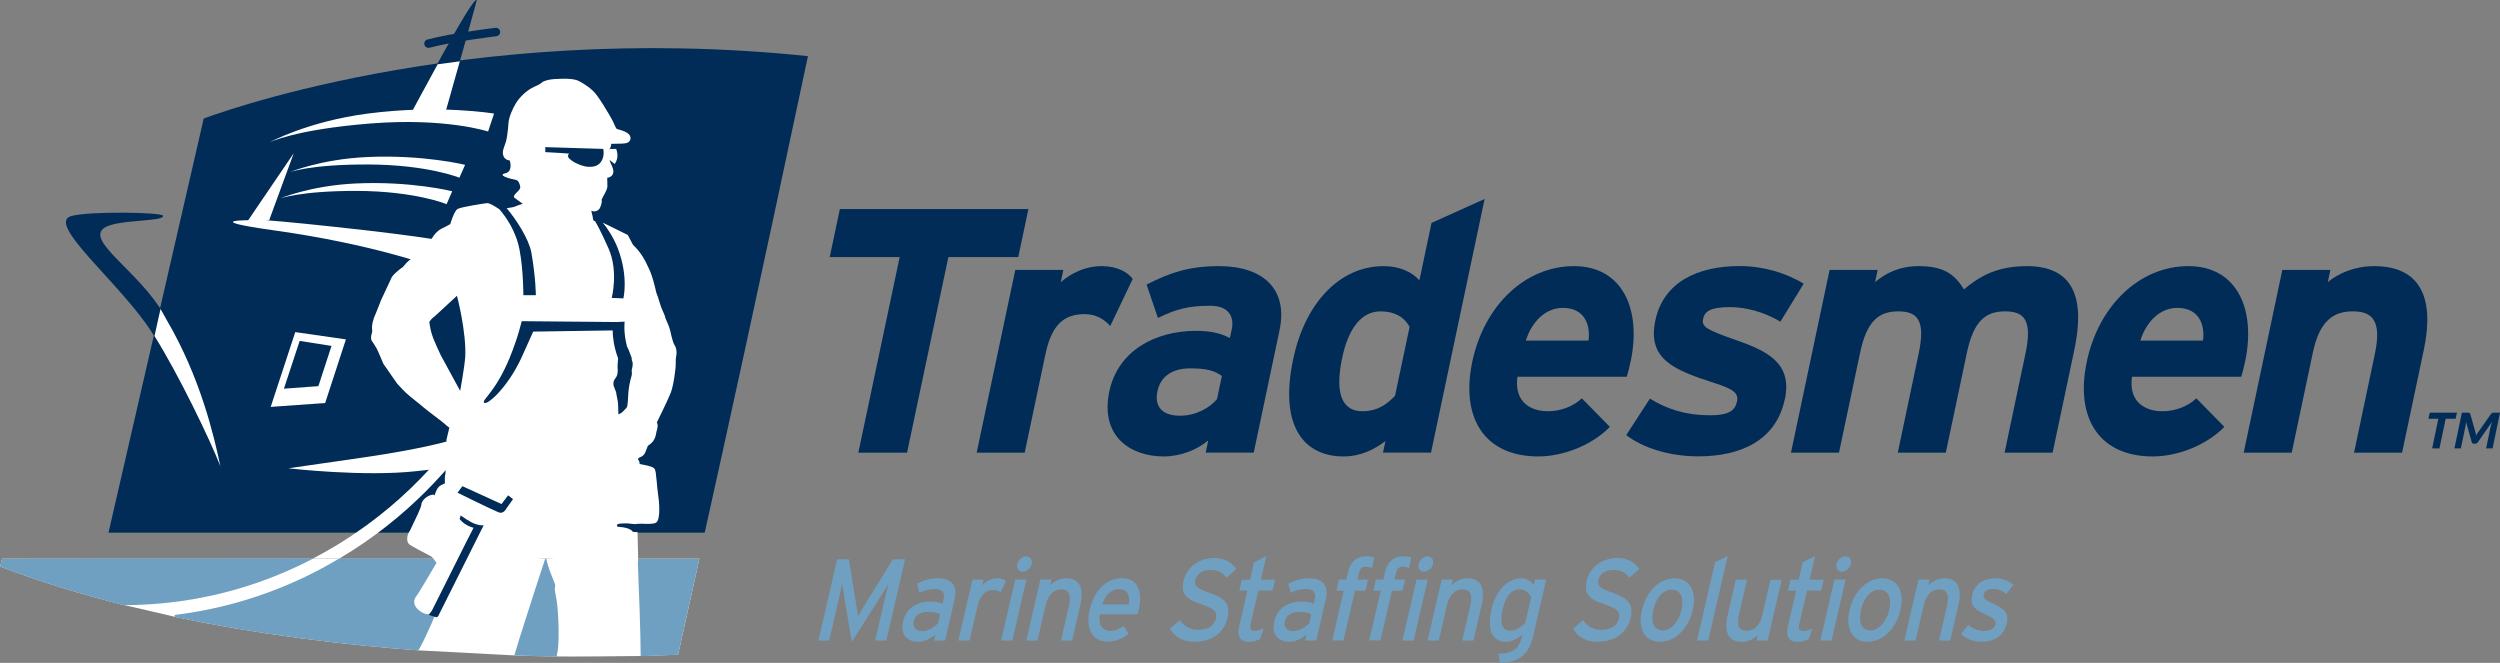 <?xml version="1.0" encoding="UTF-8"?> <svg xmlns="http://www.w3.org/2000/svg" id="Layer_2" viewBox="0 0 295.16 78.26"><rect x="0" y="0" width="295.16" height="78.26" fill="#808080" stroke="none"/><defs><style>.cls-1,.cls-2{fill:#002c57;}.cls-3{fill:#fff;}.cls-4{fill:#70a0c1;}.cls-5{fill:none;stroke:#002c57;stroke-linecap:round;stroke-miterlimit:10;}.cls-2{fill-rule:evenodd;}</style></defs><g id="Layer_1-2"><g><path class="cls-3" d="M.26,65.96l-.25,.93c4.73,1.8,9.66,3.3,14.64,4.55,1.12,.23,5.91,1.37,6.06,1.4,9.92,2.09,19.84,3.29,28.65,3.94,.02,0,11.09,.59,11.36,.6,1.78,.09,3.43,.09,5,.12,.75,.04,9.05-.03,9.92-.05,2.48-.06,4.04-.15,4.42-.17,0,0,.3-1.3,2.51-11.31-2.44,0-82.32,0-82.32,0Z"></path><path class="cls-1" d="M56.29,.04c-.36-.84-7.83,13.44-7.83,13.44l4.02,.21S55.65,2.47,56.29,.04Z"></path><path class="cls-1" d="M83.2,62.89c2.31-10.36,6.28-28.4,12.19-56.26C54.25,2.34,24.05,14,24.05,14L12.81,62.89H83.2Z"></path><g><polygon class="cls-2" points="120.22 30.35 121.42 24.68 99.16 24.68 97.96 30.35 106.22 30.35 101.34 53.44 107.09 53.44 111.97 30.35 120.22 30.35"></polygon><path class="cls-2" d="M133.74,32.94c-.57-.78-1.81-1.52-3.66-1.52-2.01,0-3.63,.86-4.84,1.89l.3-1.44h-5.67l-4.56,21.57h5.67l2.46-11.67c.79-3.74,2.43-4.68,4.65-4.68,1.27,0,2.26,.57,2.99,1.4l2.65-5.55Z"></path><path class="cls-2" d="M143.69,47.11c-.83,1.03-2.51,1.97-4.36,1.97-2.42,0-3-1.36-2.68-2.88,.36-1.73,1.72-2.71,3.86-2.71,2.01,0,2.9,.29,3.75,.9l-.57,2.71Zm4.33,6.33l3.05-14.46c1.02-4.85-1.94-7.56-7.15-7.56-3.49,0-5.74,.74-8.55,2.18l1.34,3.94c2.2-1.07,3.63-1.44,6.22-1.44,2.05,0,2.82,1.23,2.5,2.75l-.23,1.07c-.81-.45-2-.86-3.97-.86-4.89,0-9.25,2.38-10.26,7.15-1.1,5.22,2.4,7.68,6.43,7.68,2.01,0,3.99-.82,5.25-1.89l-.3,1.44h5.67Z"></path><path class="cls-2" d="M164.7,46.74c-1.05,1.07-2.11,1.81-3.87,1.81-2.22,0-3.31-1.85-2.37-6.29,.76-3.61,2.35-5.5,4.53-5.5,1.64,0,2.82,.66,3.43,1.85l-1.72,8.13Zm4.25,6.7l6.33-29.95-6.27,2.83-1.43,6.78c-.83-.95-2.31-1.68-4.2-1.68-5.34,0-9.34,4.52-10.7,10.97-1.7,8.05,1.35,11.5,5.95,11.5,2.05,0,3.67-.86,4.94-1.81l-.29,1.36h5.67Z"></path><path class="cls-2" d="M187.54,40.21h-7.39c.67-2.18,2.29-3.86,4.35-3.86,2.55,0,3.29,1.93,3.05,3.86Zm4.98,2.47c1.3-6.16-.95-11.26-6.7-11.26s-10.59,4.64-11.99,11.26c-1.44,6.82,1.58,11.21,7.78,11.21,2.88,0,6.27-1.27,8.46-3.49l-3.31-3.37c-1.02,.95-2.46,1.52-4.02,1.52-2.05,0-4-1.11-3.58-4.07h12.9c.13-.41,.29-.99,.46-1.81Z"></path><path class="cls-2" d="M210.73,47.15c.91-4.31-2.12-5.71-5.71-6.98-3.56-1.23-4.14-1.6-3.95-2.51,.2-.94,.91-1.4,3.21-1.4,1.81,0,4.03,.57,5.92,1.72l2.75-4.48c-2.03-1.27-4.82-2.09-7.53-2.09-5.05,0-9.03,1.93-9.98,6.41-.96,4.56,2.1,5.83,6.94,7.39,2.23,.7,2.91,1.19,2.7,2.18-.23,1.11-1,1.64-3.22,1.64-2.75,0-5.03-.7-7.06-1.97l-2.8,4.31c1.98,1.52,5.1,2.51,8.51,2.51,4.85,0,9.16-1.77,10.21-6.74Z"></path><path class="cls-2" d="M242.34,53.44l2.57-12.16c1.28-6.08-.09-9.86-5.6-9.86-3.57,0-5.64,1.23-7.44,2.75-1.19-1.97-2.62-2.75-5.37-2.75-2.26,0-3.92,.86-5.12,1.89l.3-1.44h-5.67l-4.56,21.57h5.67l2.49-11.79c.79-3.74,2.18-4.89,4.52-4.89s3.21,1.15,2.39,5.01l-2.46,11.67h5.67l2.49-11.79c.79-3.74,2.18-4.89,4.52-4.89s3.21,1.15,2.39,5.01l-2.46,11.67h5.67Z"></path><path class="cls-2" d="M260.09,40.21h-7.39c.67-2.18,2.29-3.86,4.35-3.86,2.55,0,3.29,1.93,3.05,3.86Zm4.98,2.47c1.3-6.16-.95-11.26-6.7-11.26s-10.59,4.64-11.99,11.26c-1.44,6.82,1.58,11.21,7.78,11.21,2.88,0,6.27-1.27,8.46-3.49l-3.31-3.37c-1.02,.95-2.46,1.52-4.02,1.52-2.05,0-4-1.11-3.58-4.07h12.9c.13-.41,.29-.99,.46-1.81Z"></path><path class="cls-2" d="M283.6,53.44l2.57-12.16c1.28-6.08-.38-9.86-5.89-9.86-2.26,0-4.25,.86-5.45,1.89l.3-1.44h-5.67l-4.56,21.57h5.67l2.49-11.79c.79-3.74,2.39-4.89,4.73-4.89s3.41,1.15,2.6,5.01l-2.46,11.67h5.67Z"></path></g><g><path class="cls-4" d="M35.91,68.16c-4.84,2.3-9.93,3.78-15.19,4.43-.15,.02-.16,.23-.01,.26,9.92,2.09,19.84,3.29,28.65,3.94,.22,.02,2.99-6.15,2.78-6.34-.26,.49-.62,1.16-.71,1.32-.02,.04-.04,.09-.06,.13-.09,.21-.31,.7-.96,.61-.49-.06-1.24-.56-1.43-1.07-.21-.57,.04-.89,.3-1.23,.16-.21,1.43-2.35,2.3-3.83-.12-.17-.22-.32-.31-.46-3.84,0-7.58,0-11.15,0-.02,0-.05,0-.07,.02-1.31,.78-2.68,1.52-4.14,2.22Z"></path><path class="cls-4" d="M61.35,75.31c-.24,.78-.45,1.46-.63,2.08,1.76,.06,3.43,.09,5,.12,.05-.24,.09-.48,.13-.7,.19-1.25,.12-4.88-.23-6.49-.35-1.6,.27-.56-.38-2.08-.48-1.12-.67-1.94-.75-2.31h-.11c-.33,.99-1.8,5.47-3.03,9.38Z"></path><path class="cls-4" d="M35.26,66.8c.6-.28,1.18-.58,1.76-.88-21.48,0-36.77,.05-36.77,.05l-.25,.93c4.73,1.8,9.66,3.3,14.64,4.55,7.21-.03,14.14-1.58,20.62-4.65Z"></path><path class="cls-4" d="M75.29,65.96c.15,3.69,.35,9.07,.35,11.51,2.48-.06,4.04-.15,4.42-.17,0,0,.3-1.3,2.51-11.31-2.44,0-4.87-.01-7.29-.02Z"></path></g><path class="cls-1" d="M19.42,37.22c-2.99-5.2-9.34-8.76-7.12-10.31,1.48-1.04,7.1-.7,6.95-1.44-.09-.41-8.65-.56-10.82,.03-3.14,.86,5.98,8.11,9.55,13.82,2.61,4.17,5.2,9.67,6.41,12.81-.77-3.66-2.74-11.05-4.96-14.92Z"></path><path class="cls-3" d="M19.7,37.81c-.14-.23-.6-1.1-.75-1.33l-.71,3.19c2.89,4.62,6.59,12.32,7.78,15.38-.77-3.66-2.37-10.49-6.32-17.24Z"></path><path class="cls-3" d="M53.4,28.64s-2.56-.64-13.71-1.84c-11.15-1.2-9.94-.8-9.94-.8,0,0-6.55-.08,2.69,1.21,11.51,1.61,18.51,4.2,18.51,4.2l2.45-2.77Z"></path><path class="cls-3" d="M52.61,52.15s-2.85,.86-9.71,1.86-8.85,1.28-8.85,1.28c0,0,8.89,1.04,15.17,.33s8.18-.86,8.18-.86l-4.8-2.61Z"></path><path class="cls-3" d="M57.64,15.53s-5-1.66-13.92-.95c-8.92,.71-11.93,2.24-11.93,2.24,0,0,4.55-2.49,11.62-3.41,8.45-1.1,14.92,0,14.92,0l-.7,2.11Z"></path><path class="cls-3" d="M54.24,20.98s-3.76-1.53-10.71-1.56-9.38,.93-9.38,.93c0,0,3.68-1.56,9.21-1.81,6.61-.3,11.55,.92,11.55,.92l-.67,1.52Z"></path><path class="cls-3" d="M52.72,24.1s-3.7-1.53-10.53-1.56c-6.83-.02-9.22,.93-9.22,.93,0,0,3.62-1.56,9.06-1.81,6.5-.3,11.36,.92,11.36,.92l-.66,1.52Z"></path><polygon class="cls-3" points="31.96 48.04 38.39 47.58 40.84 40.07 34.86 39.21 31.96 48.04"></polygon><polygon class="cls-1" points="33.52 45.89 37.59 45.59 39.14 40.84 35.38 40.25 33.52 45.89"></polygon><polygon class="cls-3" points="28.99 26.46 34.68 18.09 31.78 26 28.99 26.46"></polygon><path class="cls-5" d="M50.59,5.15s1.6-.42,3.76-.77,4.2-.6,4.2-.6"></path><path class="cls-3" d="M54.29,7.24c-.89,.11-1.77,.23-2.62,.35-1.71,3.12-3.25,5.99-3.25,5.99l4.02,.21s.91-3.2,1.85-6.56Z"></path><path class="cls-3" d="M79.62,40.71c-.11-.16-.28-.71-.5-1.7-.12-.52-.43-1.14-.43-1.14l-.14-.34c-.03-.22-.15-.48-.3-.81l-.1-.23c-.14-.31-.37-1.11-.49-1.48,0,0-.15-.31-.24-.73-.1-.49-.43-1.79-.78-2.51l-.13-.27c-.31-.67-.78-1.66-1.78-2.6l-.61-1.16-2.96-1.46c.61,.72,1.33,1.88,1.78,3.04,1.29,3.34,.66,5.91,.66,5.91l-1.38-.06s.82-3.13-.37-5.82c-.85-1.93-1.35-2.84-1.62-3.28l-.11,.04c-.06-.12-.1-.23-.11-.28,0-.03,0-.07-.01-.12-.04-.05-.04-.06-.01-.06-.03-.17-.09-.42-.18-.76,.17,.06,.34,.08,.5,.05,.25-.05,.45-.21,.55-.45,.21-.5,.21-.77,.17-.94,.03-.08,.11-.22,.2-.38,.33-.6,.49-.92,.48-1.19,0-.3-.02-.7-.02-.99,.39-.04,.57-.26,.64-.39,.21-.4,0-.88-.25-1.36l-.11-.36,.6,.48c.6-.82,.2-1.67,.18-1.78h-.71s-.05,.03-.12,.09c.02-.05,.04-.09,.07-.12,.12-.17,.17-.37,.17-.57h.06c1.03,0,1.52-.03,1.75-.09,.33-.09,.46-.34,.47-.54,.02-.33-.22-.62-.7-.83-.27-.12-.69-.23-.92-.29-.06-.08-.15-.21-.21-.36-.15-.38-.32-.71-.66-1.29-.32-.55-1-1.7-1.54-2.4-.55-.72-1.41-1.27-2.04-1.6-.48-.26-1.38-.34-2.84-.25-.66,.04-1.04,.16-1.3,.26-.13,.05-.22,.12-.28,.18-.09,.07-.24,.2-.8,.44-1.04,.45-1.86,1.35-2.24,1.98-.41,.67-.85,1.66-.89,2.46-.04,.72-.18,1.71-.27,2.01-.05,.16-.09,.27-.13,.39-.05,.14-.1,.28-.17,.5-.17,.55-.04,.89,.1,1.07,.09,.12,.29,.3,.64,.33,.1,.36,.28,1.33-.53,1.51-.99,.22,.55,.66,1.21,.77,.35,.06,.49,.46,.55,.83,.07,.46-.97,.91-.7,1.28l.99,.72c-.34,.11-.66,.21-.87,.31-.18,.09-.5,.14-1.02,.21,1.09,1.29,2.63,3.63,2.92,5.27,.53,3.07,.52,5,.52,5h-1.47s0-2.96-.44-5.29c-.42-2.31-1.65-3.99-2.39-4.85,0,0-1.11-.77-1.46-.73-.35,.04-3.05,.45-3.47,.69-.43,.24-.87,1.79-.87,1.79-.02,.01-.63,.33-.65,.35l-.29,.14c-.67,.31-1.11,.96-1.21,1.17-.05,.07-.27,.3-.45,.48l-.22,.23c-.17,.17-.33,.31-.46,.42-.17,.14-.31,.26-.42,.41-.08,.1-.57,.63-1.23,1.15-.21,.17-.52,.54-.66,.71-.17,.11-.55,.38-1.08,.9-.07,.07-.15,.17-.22,.27l-1.29,2.76c-.07,.18-.14,.36-.21,.54-.15,.4-.28,.73-.35,.88-.4,.85-.56,1.55-.48,2.1,.02,.13-.02,.28-.06,.43-.07,.26-.17,.65,.11,.99,.11,.14,.17,.24,.24,.36,.06,.1,.12,.21,.21,.35,.1,.15,.35,.74,.55,1.21,.09,.22,.18,.44,.27,.64l1.62,2.33c.47,.52,.9,.96,1.05,1.1,.24,.23,.66,.56,1.09,.91,.36,.29,.73,.58,.98,.8,.23,.2,.7,.56,1.2,.94,.54,.41,1.36,1.03,1.49,1.19,.03,.05,.33,.23,.36,.27l-.33,1.38s-.33,2.68-.11,3.45l-.02,.61c-.09,.29-.08,.64-.07,.96,0,.06,0,.12,0,.18-.11,.06-.29,.14-.41,.19-.51,.23-.65,.82-.81,1.23,0,0-.11-.1-.12-.1-.84,.06-1.46,.83-1.43,1.17-.02,.35-.64,1.61-1.37,3.13-.07,0-.6,.99-.09,1.55,.14,.16,2.04,1.16,2.51,1.39s.82,1.18,1.3,1.25c3.69,.54,9.67-.93,12.34-.93,3.51,0,10.9,2.23,10.9,.05,0-.95-.08-2.73-.07-3.18-.1,0-.2,0-.26,0-.42,0-.27-.11-.54-.27-.77-.44-1.6-.24-1.63-.46s.18-.29,.74-.29,.37-.04,.96,.04c.59,.07,.29,.04,.77,0,.04,0,.08,0,.12,0h.09c.22-.02,.45-.01,.66,.01,.85,.01,1.12-.04,1.29-.16,.56-.37,.34-2.62,.22-3.36-.05-.31-.1-.81-.14-1.3-.11-1.16-.14-1.44-.25-1.63-.1-.17-.21-.34-1.79-.62,.02-.21-.05-.35-.13-.44-.02-.03-.04-.09-.07-.17,.07-.06,.14-.13,.2-.17,.16-.05,.49-.17,.67-.59,.1-.23,.24-.58,.31-.78,.17-.11,.44-.31,.62-.55,.26-.35,.33-.74,.38-1.05,0-.03,.02-.07,.03-.12,.08-.28,.21-.69,.03-1.04,.23-.46,1.33-2.71,1.64-3.5,.36-.94,.59-2.95,.59-3.31v-.23c0-.23-.01-.44,.03-.64,.08-.35,.15-1-.21-1.52Zm-15.24-23.34l6.84,.21s.22,.88-.28,1.55c-.43,.57-1.05,.58-1.5,.56-.53-.02-1.05-.26-1.39-.41-.25-.11-.85-.48-.95-.71-.11-.26,.04-.37,.1-.43-.23-.04-2.82-.18-2.82-.18v-.59Zm-9.46,24.8c-.05,1.01-.59,3.98-.59,3.98l-2.09-3.84c-.12-.2-.17-.3-.19-.35-.03-.07-.08-.19-.16-.34-.17-.37-.45-.96-.74-1.68-.3-.75-.42-1.6-.46-1.92,.08-.15,.28-.44,.63-.67l2.63-2.43s1.12,4.19,.98,7.26Zm19.64,2.22c-.17,.59-.36,1.38-.4,2.35-.02,.61-.05,.78-.07,.95l-.03,.26c-.01,.14-.25,.37-.42,.54l-.08,.08c-.15,.15-.19,.17-.32,.24-.06,.03-.13,.07-.23,.12h0c0-.33-.01-.73-.03-1.06-.02-.46-.1-.82-.16-1.09-.02-.11-.05-.2-.05-.26,0-.18-.07-.35-.16-.55-.09-.21-.19-.44-.19-.65,0-.31,.07-.41,.23-.65l.07-.1c.25-.38,.22-.78,.2-1.08,0-.08-.01-.15-.01-.23,0-.19,.03-.58,.07-.94-.51-1.36-.64-2.54-.65-3.31l-9.38,.14s-.73,1.64-1.37,3.05c-1.66,3.61-4.1,5.7-4.42,5.35s1.3-1.16,3.01-5.3c1.03-2.51,1.42-4.33,1.42-4.33l11.26,.1,.9-.05s-.18,1.19,.28,2.95c.17,.29,.29,.64,.38,.89,.06,.17,.11,.31,.15,.38,.02,.05,.03,.18,.03,.32,.02,.05,.04,.1,.06,.16,.1,.21,.04,.62-.07,1.04,.02,.23,.04,.48-.02,.69Z"></path><g><path class="cls-1" d="M57.11,62s-.19,.1-.89-.1-1.86-1.07-1.86-1.07c0,0,.09-.03-.1,.45,.65,.82,1.65,1.03,1.65,1.03,0,0-.25,.47-.9,1.76s-4.02,8.03-4.02,8.03l-.38,.5,.92,.28,.19-.11,5.39-10.77Z"></path><path class="cls-1" d="M54.02,58.17s3.58,1.78,4.83,2.31c.58,.25,.9-.39,.9-.39l.82-1.16-.58-.45-.78,1.03-4.62-2.11-.56,.76Z"></path></g><path class="cls-3" d="M40.02,65.97c8.23-4.86,13.55-11.1,16.66-15.74l-1.25-.84c-3.31,4.93-9.18,11.72-18.52,16.57,1.03,0,2.07,0,3.1,0Z"></path><g><path class="cls-4" d="M104.65,75.62h-1.32l1.17-5.07c.13-.58,.34-1.41,.41-1.68-.17,.27-.58,.96-.92,1.51l-3.42,5.4-.91-5.4c-.09-.55-.19-1.23-.23-1.51-.05,.27-.23,1.11-.36,1.68l-1.17,5.07h-1.27l2.21-9.59h1.38l.83,5.11c.09,.55,.21,1.25,.24,1.64,.22-.4,.63-1.08,.98-1.64l3.15-5.11h1.44l-2.21,9.59Z"></path><path class="cls-4" d="M111.57,75.62h-1.29l.16-.71c-.58,.49-1.31,.86-2.04,.86-1.09,0-2.18-.66-1.77-2.42,.37-1.6,1.69-2.33,3.22-2.33,.63,0,1.11,.1,1.44,.27l.12-.53c.18-.78-.17-1.22-.99-1.22-.69,0-1.26,.14-1.86,.45l-.27-1.07c.74-.42,1.51-.64,2.46-.64,1.5,0,2.34,.78,1.97,2.41l-1.14,4.93Zm-.82-2.04l.24-1.03c-.31-.19-.75-.31-1.47-.31-.85,0-1.48,.41-1.63,1.07-.16,.71,.15,1.19,1.02,1.19,.71,0,1.43-.47,1.84-.92Z"></path><path class="cls-4" d="M118.78,68.58l-.66,1.34c-.24-.16-.52-.26-.95-.26-.83,0-1.47,.63-1.75,1.85l-.95,4.11h-1.32l1.66-7.19h1.32l-.16,.69c.42-.48,1.07-.84,1.73-.84,.54,0,.85,.11,1.07,.3Z"></path><path class="cls-4" d="M119.52,75.62h-1.32l1.66-7.19h1.32l-1.66,7.19Zm2.28-9.02c-.11,.49-.59,.9-1.05,.9s-.76-.41-.65-.9c.12-.51,.6-.92,1.07-.92s.75,.41,.63,.92Z"></path><path class="cls-4" d="M126.58,75.62h-1.32l.94-4.07c.33-1.45-.06-1.97-.93-1.97s-1.54,.67-1.81,1.84l-.97,4.2h-1.32l1.66-7.19h1.32l-.16,.69c.45-.52,1.19-.84,1.89-.84,1.56,0,2.14,1.1,1.65,3.22l-.95,4.12Z"></path><path class="cls-4" d="M134.48,71.88c-.06,.26-.14,.49-.19,.64h-4.45c-.18,1.38,.42,1.97,1.24,1.97,.56,0,1.06-.22,1.59-.58l.57,.9c-.73,.6-1.51,.94-2.54,.94-1.58,0-2.6-1.36-2.05-3.74,.56-2.44,2.07-3.75,3.81-3.75,1.91,0,2.45,1.66,2,3.6Zm-1.21-.52c.16-.99-.08-1.81-1.17-1.81-.88,0-1.57,.66-1.96,1.81h3.13Z"></path><path class="cls-4" d="M144.95,72.87c-.4,1.73-1.7,2.9-3.99,2.9-1.31,0-2.3-.6-2.83-1.55l1.19-1c.44,.7,1.22,1.14,2.07,1.14,1.26,0,1.97-.47,2.18-1.4,.17-.74-.27-1.11-1.66-1.59-1.76-.6-2.55-1.11-2.16-2.82,.38-1.66,1.92-2.67,3.58-2.67,1.22,0,2.03,.48,2.64,1.3l-1.19,1.03c-.42-.62-.99-.92-1.88-.92-1.05,0-1.63,.55-1.78,1.19-.15,.67,.18,1,1.62,1.49,1.64,.58,2.6,1.18,2.2,2.89Z"></path><path class="cls-4" d="M149.2,74.2l-.44,1.25c-.36,.19-.85,.33-1.37,.33-.94,0-1.37-.62-1.07-1.9l.96-4.15h-.96l.3-1.29h.96l.47-2.05,1.46-.74-.65,2.79h1.67l-.3,1.29h-1.67l-.9,3.9c-.15,.67,0,.86,.49,.86,.35,0,.76-.14,1.04-.29Z"></path><path class="cls-4" d="M155.39,75.62h-1.29l.16-.71c-.58,.49-1.31,.86-2.04,.86-1.09,0-2.18-.66-1.77-2.42,.37-1.6,1.69-2.33,3.22-2.33,.63,0,1.11,.1,1.44,.27l.12-.53c.18-.78-.17-1.22-.99-1.22-.69,0-1.26,.14-1.86,.45l-.27-1.07c.74-.42,1.51-.64,2.46-.64,1.5,0,2.34,.78,1.97,2.41l-1.14,4.93Zm-.82-2.04l.24-1.03c-.31-.19-.75-.31-1.47-.31-.85,0-1.48,.41-1.63,1.07-.16,.71,.15,1.19,1.02,1.19,.71,0,1.43-.47,1.84-.92Z"></path><path class="cls-4" d="M161.98,67.05c-.29-.1-.51-.14-.74-.14-.44,0-.66,.18-.78,.7l-.19,.82h1.24l-.3,1.31h-1.24l-1.36,5.87h-1.32l1.36-5.87h-.87l.3-1.31h.87l.22-.94c.3-1.31,1.17-1.81,2.12-1.81,.35,0,.7,.05,.97,.14l-.28,1.23Z"></path><path class="cls-4" d="M166.35,67.05c-.29-.1-.51-.14-.74-.14-.44,0-.66,.18-.78,.7l-.19,.82h1.24l-.3,1.31h-1.24l-1.36,5.87h-1.32l1.36-5.87h-.87l.3-1.31h.87l.22-.94c.3-1.31,1.17-1.81,2.12-1.81,.35,0,.71,.05,.97,.14l-.28,1.23Z"></path><path class="cls-4" d="M166.9,75.62h-1.32l1.66-7.19h1.32l-1.66,7.19Zm2.28-9.02c-.11,.49-.59,.9-1.05,.9s-.76-.41-.65-.9c.12-.51,.6-.92,1.07-.92s.75,.41,.63,.92Z"></path><path class="cls-4" d="M173.96,75.62h-1.32l.94-4.07c.33-1.45-.06-1.97-.93-1.97s-1.54,.67-1.81,1.84l-.97,4.2h-1.32l1.66-7.19h1.32l-.16,.69c.45-.52,1.19-.84,1.89-.84,1.56,0,2.14,1.1,1.65,3.22l-.95,4.12Z"></path><path class="cls-4" d="M181.06,74.93c-.51,2.19-1.49,3.25-3.95,3.33l-.2-1.07c1.92-.1,2.46-.64,2.8-2.14l.03-.12c-.6,.48-1.23,.84-1.94,.84-1.44,0-2.33-1.12-1.7-3.86,.57-2.46,2.11-3.63,3.49-3.63,.68,0,1.23,.38,1.49,.82l.15-.67h1.32l-1.5,6.5Zm-.98-1.38l.7-3.03c-.2-.42-.69-.95-1.36-.95-.95,0-1.64,.77-1.99,2.29-.42,1.81-.06,2.6,.91,2.6,.63,0,1.28-.45,1.74-.92Z"></path><path class="cls-4" d="M192.54,72.87c-.4,1.73-1.7,2.9-3.99,2.9-1.31,0-2.3-.6-2.83-1.55l1.19-1c.44,.7,1.22,1.14,2.07,1.14,1.26,0,1.97-.47,2.18-1.4,.17-.74-.27-1.11-1.66-1.59-1.76-.6-2.55-1.11-2.16-2.82,.38-1.66,1.92-2.67,3.58-2.67,1.22,0,2.03,.48,2.63,1.3l-1.19,1.03c-.42-.62-.99-.92-1.88-.92-1.05,0-1.63,.55-1.77,1.19-.15,.67,.18,1,1.62,1.49,1.64,.58,2.6,1.18,2.2,2.89Z"></path><path class="cls-4" d="M199.86,71.99c-.55,2.38-2.18,3.78-3.91,3.78s-2.62-1.49-2.1-3.74c.54-2.35,2.17-3.75,3.87-3.75s2.66,1.47,2.14,3.71Zm-1.34,.04c.34-1.46-.1-2.41-1.16-2.41-1,0-1.83,.94-2.16,2.37-.36,1.57,.12,2.44,1.12,2.44s1.9-1.08,2.21-2.4Z"></path><path class="cls-4" d="M201.68,75.62h-1.32l2.13-9.24,1.49-.74-2.3,9.98Z"></path><path class="cls-4" d="M208.69,75.62h-1.32l.16-.68c-.45,.52-1.19,.84-1.89,.84-1.56,0-2.14-1.1-1.65-3.22l.95-4.12h1.32l-.94,4.07c-.33,1.45,.06,1.97,.93,1.97s1.54-.67,1.81-1.83l.97-4.2h1.32l-1.66,7.19Z"></path><path class="cls-4" d="M213.98,74.2l-.44,1.25c-.36,.19-.85,.33-1.37,.33-.94,0-1.37-.62-1.07-1.9l.96-4.15h-.96l.3-1.29h.96l.47-2.05,1.46-.74-.65,2.79h1.67l-.3,1.29h-1.67l-.9,3.9c-.15,.67,0,.86,.49,.86,.35,0,.76-.14,1.04-.29Z"></path><path class="cls-4" d="M216.24,75.62h-1.32l1.66-7.19h1.32l-1.66,7.19Zm2.28-9.02c-.11,.49-.59,.9-1.05,.9s-.76-.41-.65-.9c.12-.51,.6-.92,1.07-.92s.75,.41,.63,.92Z"></path><path class="cls-4" d="M224.38,71.99c-.55,2.38-2.18,3.78-3.91,3.78s-2.62-1.49-2.1-3.74c.54-2.35,2.17-3.75,3.87-3.75s2.66,1.47,2.14,3.71Zm-1.34,.04c.34-1.46-.1-2.41-1.16-2.41-1,0-1.83,.94-2.16,2.37-.36,1.57,.12,2.44,1.12,2.44s1.9-1.08,2.21-2.4Z"></path><path class="cls-4" d="M230.25,75.62h-1.32l.94-4.07c.33-1.45-.06-1.97-.93-1.97s-1.54,.67-1.81,1.84l-.97,4.2h-1.32l1.66-7.19h1.32l-.16,.69c.45-.52,1.19-.84,1.89-.84,1.56,0,2.14,1.1,1.65,3.22l-.95,4.12Z"></path><path class="cls-4" d="M236.9,73.65c-.37,1.59-1.69,2.12-3.01,2.12-.91,0-1.81-.38-2.36-.92l.85-1.07c.52,.47,1.17,.71,1.8,.71,.83,0,1.3-.29,1.41-.79,.13-.55-.4-.81-1.29-1.21-1.31-.6-1.71-1.12-1.45-2.26,.3-1.29,1.4-1.96,2.75-1.96,.85,0,1.6,.33,2.1,.79l-.83,1.08c-.46-.41-.96-.62-1.6-.62s-.99,.27-1.07,.66c-.08,.36,.09,.62,1,1.04,1.36,.62,2.02,1.05,1.71,2.41Z"></path></g></g><path class="cls-1" d="M286.87,48.72h3.21l-.16,.72h-1.17l-.74,3.5h-.86l.73-3.5h-1.17l.16-.72Zm8.29,0l-.88,4.22h-.76l.55-2.65,.17-.52-1.69,2.43c-.09,.13-.21,.19-.35,.19h-.12c-.07,0-.12-.02-.17-.05-.04-.03-.07-.08-.09-.14l-.67-2.4-.06,.49-.55,2.65h-.76l.88-4.22h.73c.08,0,.13,0,.16,.03s.06,.06,.1,.12l.62,2.2c.03,.11,.05,.23,.06,.37,.03-.07,.06-.13,.1-.19,.04-.06,.08-.12,.12-.18l1.55-2.2c.06-.06,.11-.1,.15-.12,.04-.02,.1-.03,.17-.03h.72Z"></path></g></svg> 